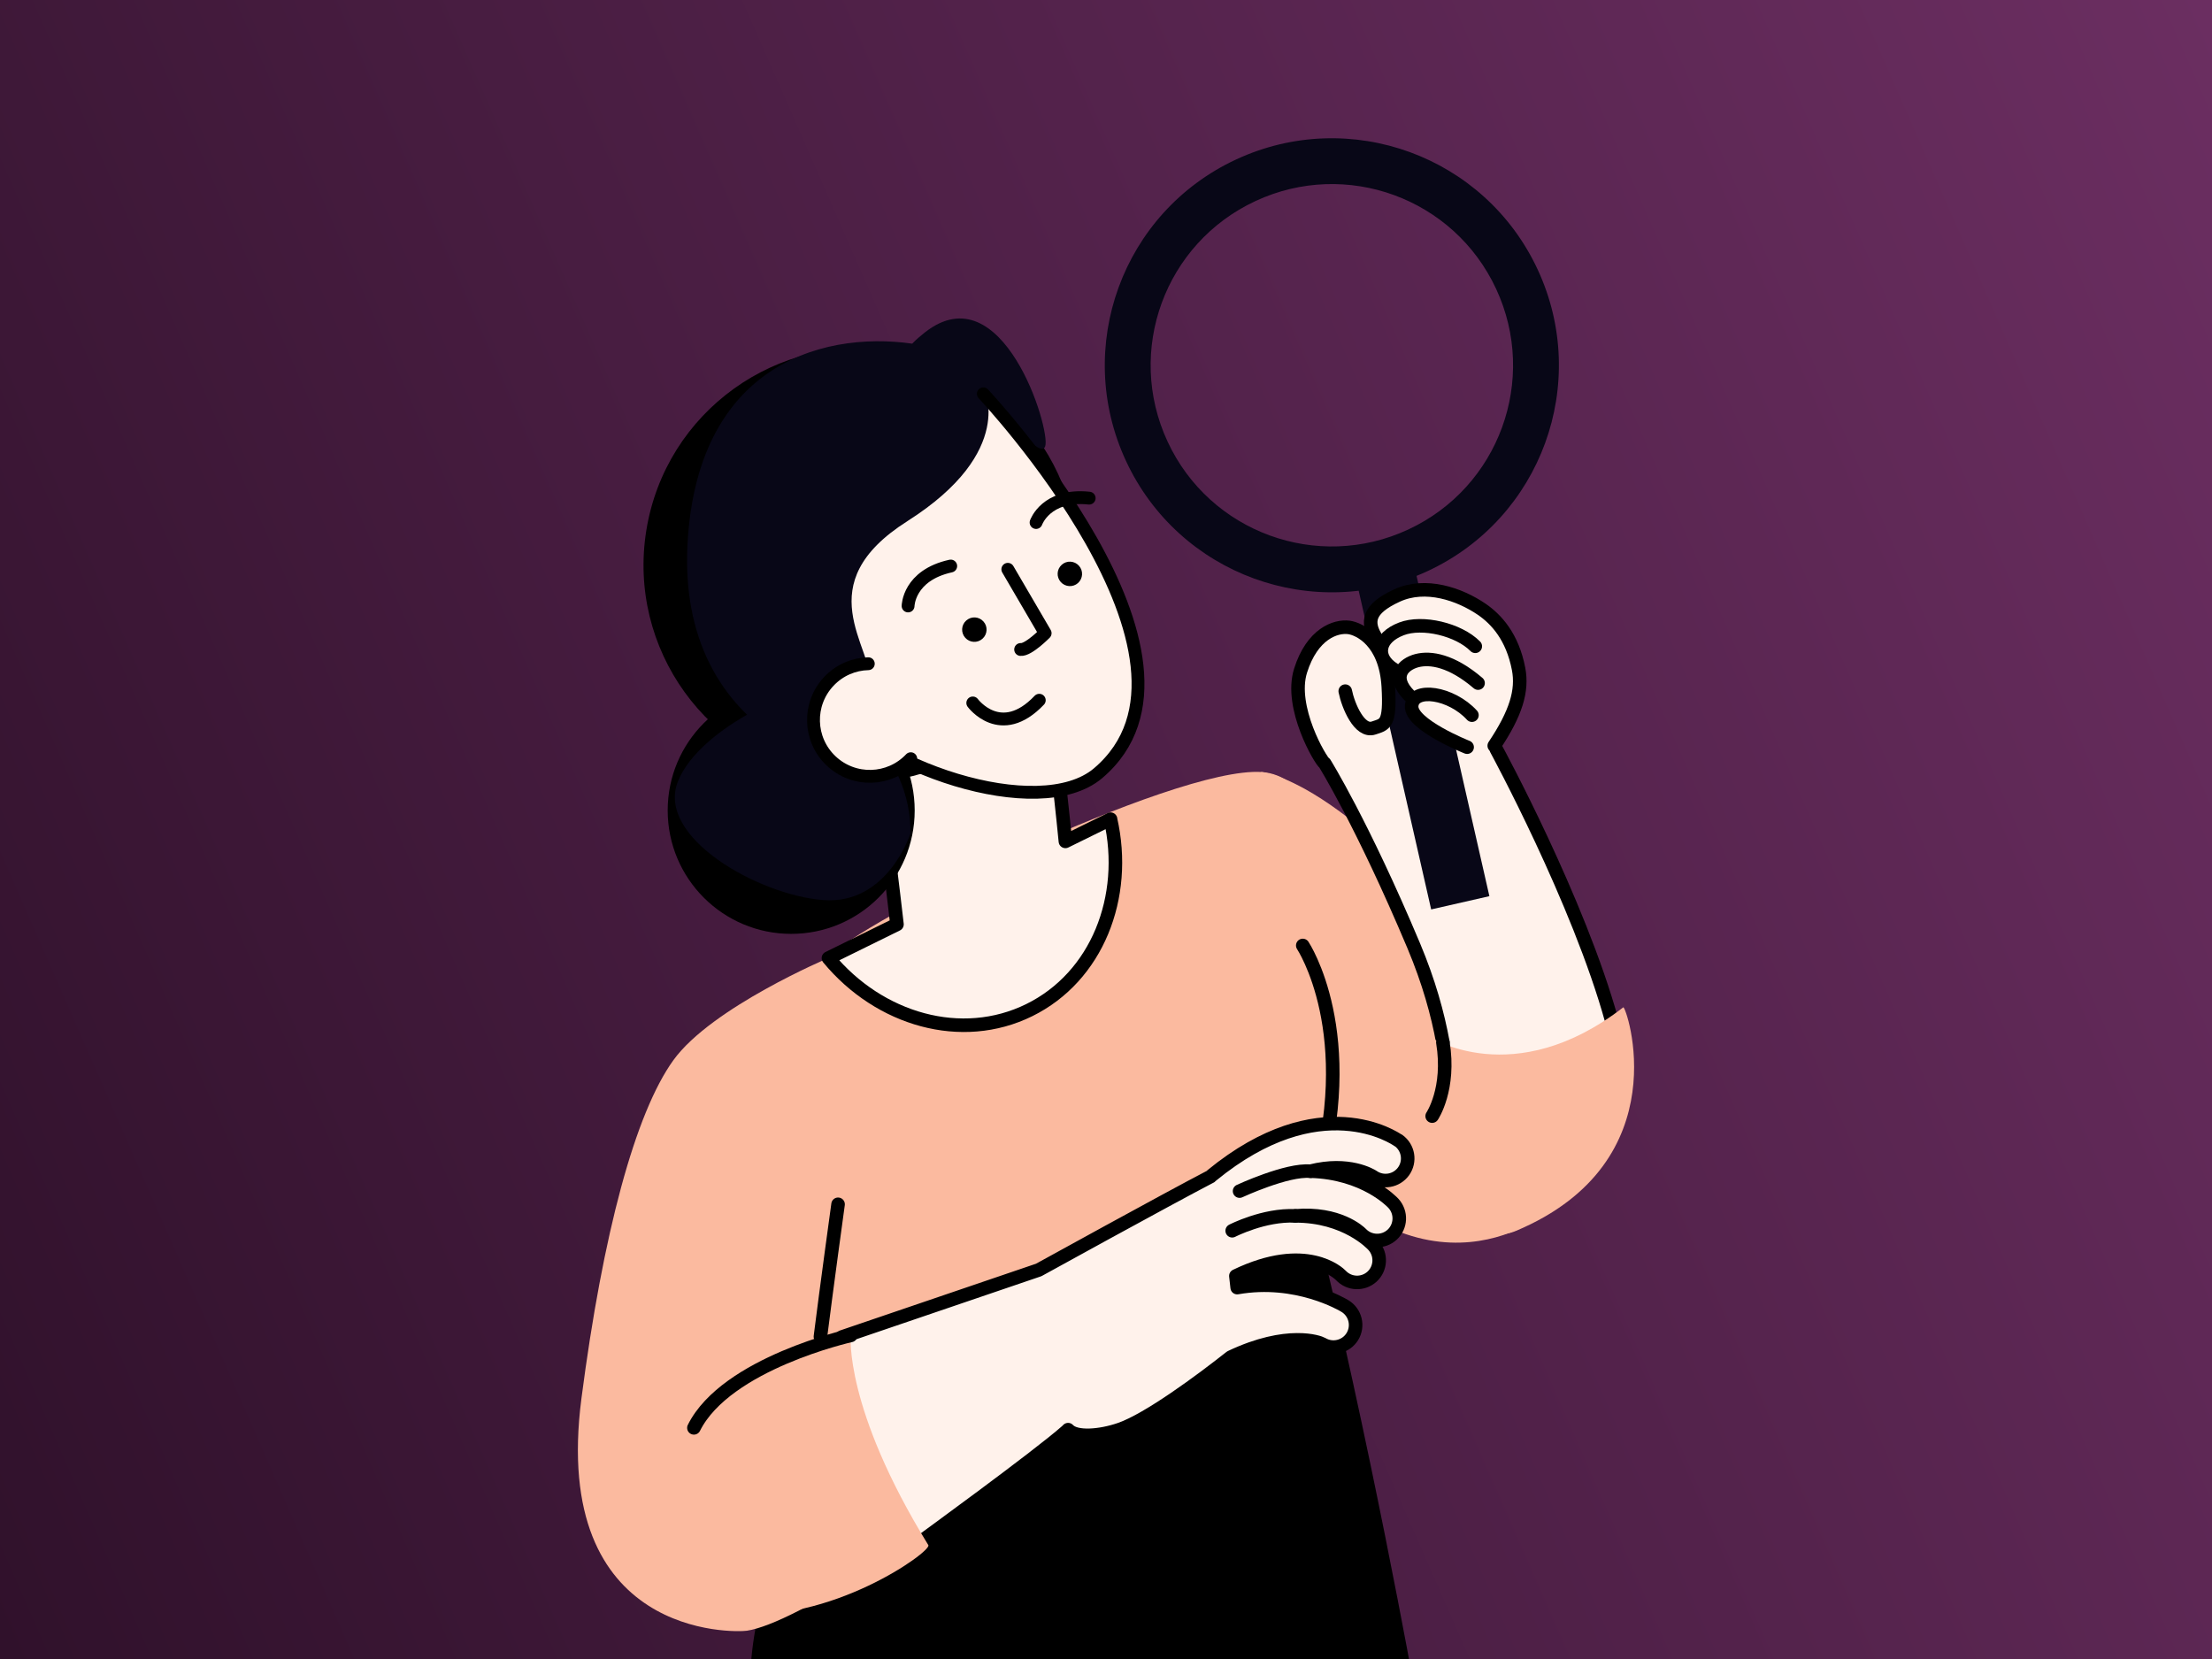 <svg width="800" height="600" viewBox="0 0 800 600" fill="none" xmlns="http://www.w3.org/2000/svg">
<rect x="0" y="0" width="800" height="600" fill="#808080" stroke="none"/>
<g clip-path="url(#clip0_620_16415)">
<rect width="800" height="600" fill="url(#paint0_linear_620_16415)"/>
<path d="M456.281 279.216C456.281 279.216 495.633 282.405 563.726 383.447C585.586 415.889 557.345 439.818 557.345 439.818C557.345 439.818 505.233 481.274 450.966 391.959C396.726 302.593 456.281 279.216 456.281 279.216Z" fill="#FBBA9F"/>
<path d="M474.891 269.9C474.891 269.9 507.062 323.61 511.315 344.074C515.571 364.538 524.345 379.177 523.28 389.271C522.218 399.366 578.494 378.022 582.926 369.309C587.357 360.596 536.309 261.137 536.309 261.137C536.309 261.137 471.436 227.641 474.891 269.9Z" fill="#FFF2EB"/>
<path d="M307.358 517.482C307.358 517.482 266.737 564.312 271.73 619.051C272.261 624.901 511.611 611.066 511.611 611.066C511.611 611.066 495.656 521.726 474.386 435.6C456.158 361.752 307.386 517.507 307.386 517.507L307.358 517.482Z" fill="black"/>
<path d="M299.646 346.46C299.646 346.46 257.372 364.288 243.546 383.421C229.721 402.555 218.022 446.17 210.282 505.781C198.997 592.66 265.821 590.426 270.134 589.773C305.23 584.449 466.912 461.085 474.357 416.415C481.802 371.745 457.34 383.446 457.34 383.446C457.34 383.446 462.658 408.983 479.673 385.58C496.689 362.178 488.182 281.325 456.275 279.216C424.371 277.082 308.952 333.98 299.646 346.46Z" fill="#FBBA9F"/>
<path d="M511.974 206.774L490.914 211.57L517.601 328.908L538.658 324.111L511.974 206.774Z" fill="#080717"/>
<path d="M447.059 57.673C405.937 76.782 388.124 125.595 407.237 166.725C426.351 207.854 475.184 225.658 516.306 206.549C557.429 187.441 575.241 138.602 556.128 97.497C537.014 56.367 488.181 38.565 447.059 57.673ZM509.306 191.508C476.485 206.774 437.517 192.537 422.276 159.719C407.001 126.901 421.241 87.956 454.062 72.714C486.883 57.422 525.848 71.659 541.092 104.478C556.364 137.296 542.127 176.266 509.306 191.508Z" fill="#080717"/>
<path d="M521.831 376.943C520.001 366.848 516.779 355.097 511.315 342.091C492.644 297.747 479.084 276.052 479.084 276.052C477.666 275.248 466.175 255.838 470.369 242.555C474.565 229.222 483.014 226.284 487.858 226.912C491.551 227.414 501.153 231.859 502.097 248.306C502.896 262.191 500.857 261.915 496.782 263.296C491.669 265.003 487.564 255.185 486.529 249.963" fill="#FFF2EB"/>
<path d="M521.831 376.943C520.001 366.848 516.779 355.097 511.315 342.091C492.644 297.747 479.084 276.052 479.084 276.052C477.666 275.248 466.175 255.838 470.369 242.555C474.565 229.222 483.014 226.284 487.858 226.912C491.551 227.414 501.153 231.859 502.097 248.306C502.896 262.191 500.857 261.915 496.782 263.296C491.669 265.003 487.564 255.185 486.529 249.963" stroke="black" stroke-width="4.899" stroke-linecap="round" stroke-linejoin="round"/>
<path d="M560.856 421.463C560.856 421.463 594.917 412.85 582.952 369.31C570.957 325.795 541.18 271.006 541.18 271.006" stroke="black" stroke-width="4.899" stroke-linecap="round" stroke-linejoin="round"/>
<path d="M401.653 296.265L385.317 304.3C384.875 299.655 384.313 294.457 383.753 289.259C383.19 284.262 382.6 279.316 382.128 274.871C381.95 273.49 381.802 272.084 381.684 270.854C381.565 270.201 381.538 269.548 381.478 268.97C380.975 263.723 380.739 259.956 381.033 258.826L314.033 251.595C314.033 251.595 321.596 309.447 324.403 334.306L299.617 346.51C318.081 368.832 347.831 377.369 372.26 365.317C396.692 353.289 408.064 324.513 401.626 296.265H401.653Z" fill="#FFF2EB" stroke="black" stroke-width="4.899" stroke-linecap="round" stroke-linejoin="round"/>
<path d="M516.896 374.933C516.896 374.933 547.412 395.046 587.085 364.312C588.062 363.534 607.823 420.131 548.268 445.165C529.953 452.824 510.513 423.897 516.896 374.984V374.933Z" fill="#FBBA9F"/>
<path d="M471.164 341.94C471.164 341.94 492.435 373.854 475.418 430.251" stroke="black" stroke-width="4.899" stroke-linecap="round" stroke-linejoin="round"/>
<path d="M517.961 403.659C517.961 403.659 524.607 393.841 521.83 376.942L517.961 403.659Z" fill="#FFF2EB"/>
<path d="M517.961 403.659C517.961 403.659 524.607 393.841 521.83 376.942" stroke="black" stroke-width="4.899" stroke-linecap="round" stroke-linejoin="round"/>
<path d="M303.099 435.549C303.099 435.549 298.846 466.408 296.719 483.407" stroke="black" stroke-width="4.899" stroke-linecap="round" stroke-linejoin="round"/>
<path d="M505.703 412.471C504.58 411.693 477.462 393.011 438.258 425.101C438.11 425.227 437.992 425.403 437.844 425.503C421.331 434.116 375.659 459.301 375.659 459.301L304.523 483.532C296.339 525.791 332.586 557.882 332.586 557.882C332.586 557.882 375.453 526.721 385.703 517.631C385.912 517.455 386.087 517.254 386.293 517.053C389.07 520.142 397.904 519.464 405.231 516.903C415.393 513.337 434.183 499.477 445.113 490.839C465.645 481.096 477.195 485.465 478.14 486.043C481.891 488.302 486.795 487.123 489.1 483.381C491.405 479.615 490.222 474.693 486.471 472.383C485.524 471.806 468.952 461.912 447.445 465.679C447.297 464.323 447.152 462.916 446.973 461.46C472.44 449.181 484.256 460.531 484.934 461.26C487.917 464.449 492.882 464.674 496.161 461.762C499.44 458.799 499.706 453.752 496.751 450.462C496.161 449.784 486.677 439.69 468.42 439.74C484.138 438.359 491.699 445.591 492.261 446.169C495.244 449.307 500.266 449.508 503.488 446.545C506.737 443.557 506.943 438.485 503.96 435.221C503.34 434.543 493.384 424.122 473.974 423.57C487.799 420.08 495.925 425.127 496.545 425.529C500.118 428.014 505.052 427.186 507.623 423.62C510.192 420.004 509.366 415.033 505.76 412.446L505.703 412.471Z" fill="#FFF2EB" stroke="black" stroke-width="4.899" stroke-linecap="round" stroke-linejoin="round"/>
<path d="M307.68 482.98C307.68 482.98 305.199 509.17 335.745 558.811C337.134 561.071 299.881 587.663 264.785 583.394C250.044 581.586 220.296 567.424 228.183 536.59C236.071 505.73 277.164 483.558 307.68 482.93V482.98Z" fill="#FBBA9F"/>
<path d="M307.681 482.981C307.681 482.981 262.659 493 250.961 516.402" stroke="black" stroke-width="4.899" stroke-linecap="round" stroke-linejoin="round"/>
<path d="M448.305 430.778C448.305 430.778 465.497 422.793 473.917 423.597" stroke="black" stroke-width="4.899" stroke-linecap="round" stroke-linejoin="round"/>
<path d="M445.641 445.116C445.641 445.116 457.133 439.19 468.418 439.742" stroke="black" stroke-width="4.899" stroke-linecap="round" stroke-linejoin="round"/>
<path d="M497.551 230.501C494.271 225.027 494.595 220.256 505.232 215.385C515.6 210.614 527.861 214.883 535.896 220.357C541.126 223.948 546.974 230.25 549.219 241.926C550.726 249.76 548.275 257.971 540.416 269.698" fill="#FFF2EB"/>
<path d="M497.551 230.501C494.271 225.027 494.595 220.256 505.232 215.385C515.6 210.614 527.861 214.883 535.896 220.357C541.126 223.948 546.974 230.25 549.219 241.926C550.726 249.76 548.275 257.971 540.416 269.698" stroke="black" stroke-width="4.899" stroke-linecap="round" stroke-linejoin="round"/>
<path d="M533.556 233.74C527.529 227.639 514.415 224.525 506.852 227.438C498.402 230.652 497.044 237.608 504.074 242.102" fill="#FFF2EB"/>
<path d="M533.556 233.74C527.529 227.639 514.415 224.525 506.852 227.438C498.402 230.652 497.044 237.608 504.074 242.102" stroke="black" stroke-width="4.899" stroke-linecap="round" stroke-linejoin="round"/>
<path d="M534.564 247.05C524.962 238.839 517.341 237.684 512.495 238.914C507.621 240.17 502.835 244.639 509.748 251.57" fill="#FFF2EB"/>
<path d="M534.564 247.05C524.962 238.839 517.341 237.684 512.495 238.914C507.621 240.17 502.835 244.639 509.748 251.57" stroke="black" stroke-width="4.899" stroke-linecap="round" stroke-linejoin="round"/>
<path d="M532.349 258.651C524.907 250.49 511.082 248.381 510.549 255.286C510.017 262.065 530.607 270.226 530.607 270.226" fill="#FFF2EB"/>
<path d="M532.349 258.651C524.907 250.49 511.082 248.381 510.549 255.286C510.017 262.065 530.607 270.226 530.607 270.226" stroke="black" stroke-width="4.899" stroke-linecap="round" stroke-linejoin="round"/>
<path d="M388.894 216.943C395.847 174.106 366.758 133.755 323.918 126.8C281.08 119.844 240.715 148.921 233.761 191.758C226.808 234.595 255.898 274.972 298.737 281.902C341.575 288.857 381.939 259.78 388.894 216.943Z" fill="black"/>
<path d="M286.144 337.746C310.813 337.746 330.81 317.758 330.81 293.101C330.81 268.418 310.813 248.43 286.144 248.43C261.475 248.43 241.477 268.418 241.477 293.101C241.477 317.758 261.475 337.746 286.144 337.746Z" fill="black"/>
<path d="M395.392 278.563C395.54 278.438 395.686 278.312 395.834 278.161C404.283 271.005 408.894 261.614 409.541 250.164C411.846 209.235 363.397 153.894 355.332 144.98C346.855 150.956 301.862 184.276 302.158 216.617L311.139 262.895C335.834 281.326 378.287 292.223 395.422 278.538L395.392 278.563Z" fill="#FFF2EB"/>
<path d="M328.422 219.152C328.422 219.152 328.54 208.079 343.842 204.714" stroke="black" stroke-width="4.643" stroke-linecap="round" stroke-linejoin="round"/>
<path d="M374.711 188.972C374.711 188.972 378.344 178.501 393.912 180.158" stroke="black" stroke-width="4.643" stroke-linecap="round" stroke-linejoin="round"/>
<path d="M355.683 224.779C357.308 226.562 357.159 229.375 355.326 231.007C353.526 232.639 350.719 232.488 349.094 230.655C347.47 228.847 347.618 226.035 349.448 224.428C351.281 222.795 354.058 222.946 355.683 224.779Z" fill="black"/>
<path d="M390.222 204.614C391.847 206.422 391.699 209.234 389.866 210.867C388.065 212.474 385.258 212.323 383.633 210.49C382.009 208.657 382.157 205.895 383.987 204.262C385.79 202.63 388.595 202.781 390.222 204.614Z" fill="black"/>
<path d="M351.82 254.23C351.82 254.23 361.924 267.915 375.868 253.251" stroke="black" stroke-width="4.643" stroke-linecap="round" stroke-linejoin="round"/>
<path d="M355.774 140.157C355.774 140.157 367.915 163.233 328.181 188.468C292.022 211.419 315.448 233.365 315.42 248.782C315.42 264.953 329.836 269.573 322.007 276.579C314.208 283.584 242.924 270.552 248.832 193.742C253.972 126.799 304.932 118.538 335.98 125.393C367.028 132.248 306.499 142.066 334.561 120.17C362.596 98.274 380.058 155.223 378.019 161.4C375.98 167.577 355.744 140.208 355.744 140.208L355.774 140.157Z" fill="#080717"/>
<path d="M329.24 301.539C329.24 301.539 320.969 327.352 297.661 325.519C274.323 323.686 237.189 302.82 245.165 282.657C253.112 262.519 291.723 246.373 297.218 250.089C302.742 253.806 329.742 271.86 329.27 301.539H329.24Z" fill="#080717"/>
<path d="M364.492 205.895L377.991 228.996C377.991 228.996 371.937 235.172 369.13 234.896" stroke="black" stroke-width="4.643" stroke-linecap="round" stroke-linejoin="round"/>
<path d="M355.632 142.443C355.632 142.443 445.881 238.286 397.138 279.642C375.719 297.822 315.099 277.231 296.961 251.77" stroke="black" stroke-width="4.643" stroke-linecap="round" stroke-linejoin="round"/>
<path d="M329.393 274.394C321.652 282.58 308.771 282.932 300.589 275.198C292.406 267.464 292.051 254.583 299.791 246.397C303.661 242.304 308.801 240.17 314.031 240.044" fill="#FFF2EB"/>
<path d="M329.393 274.394C321.652 282.58 308.771 282.932 300.589 275.198C292.406 267.464 292.051 254.583 299.791 246.397C303.661 242.304 308.801 240.17 314.031 240.044" stroke="black" stroke-width="4.643" stroke-linecap="round" stroke-linejoin="round"/>
</g>
<defs>
<linearGradient id="paint0_linear_620_16415" x1="800" y1="-2.71726e-05" x2="-91.619" y2="391.164" gradientUnits="userSpaceOnUse">
<stop stop-color="#6B2E61"/>
<stop offset="1" stop-color="#30112B"/>
</linearGradient>
<clipPath id="clip0_620_16415">
<rect width="800" height="600" fill="white"/>
</clipPath>
</defs>
</svg>
